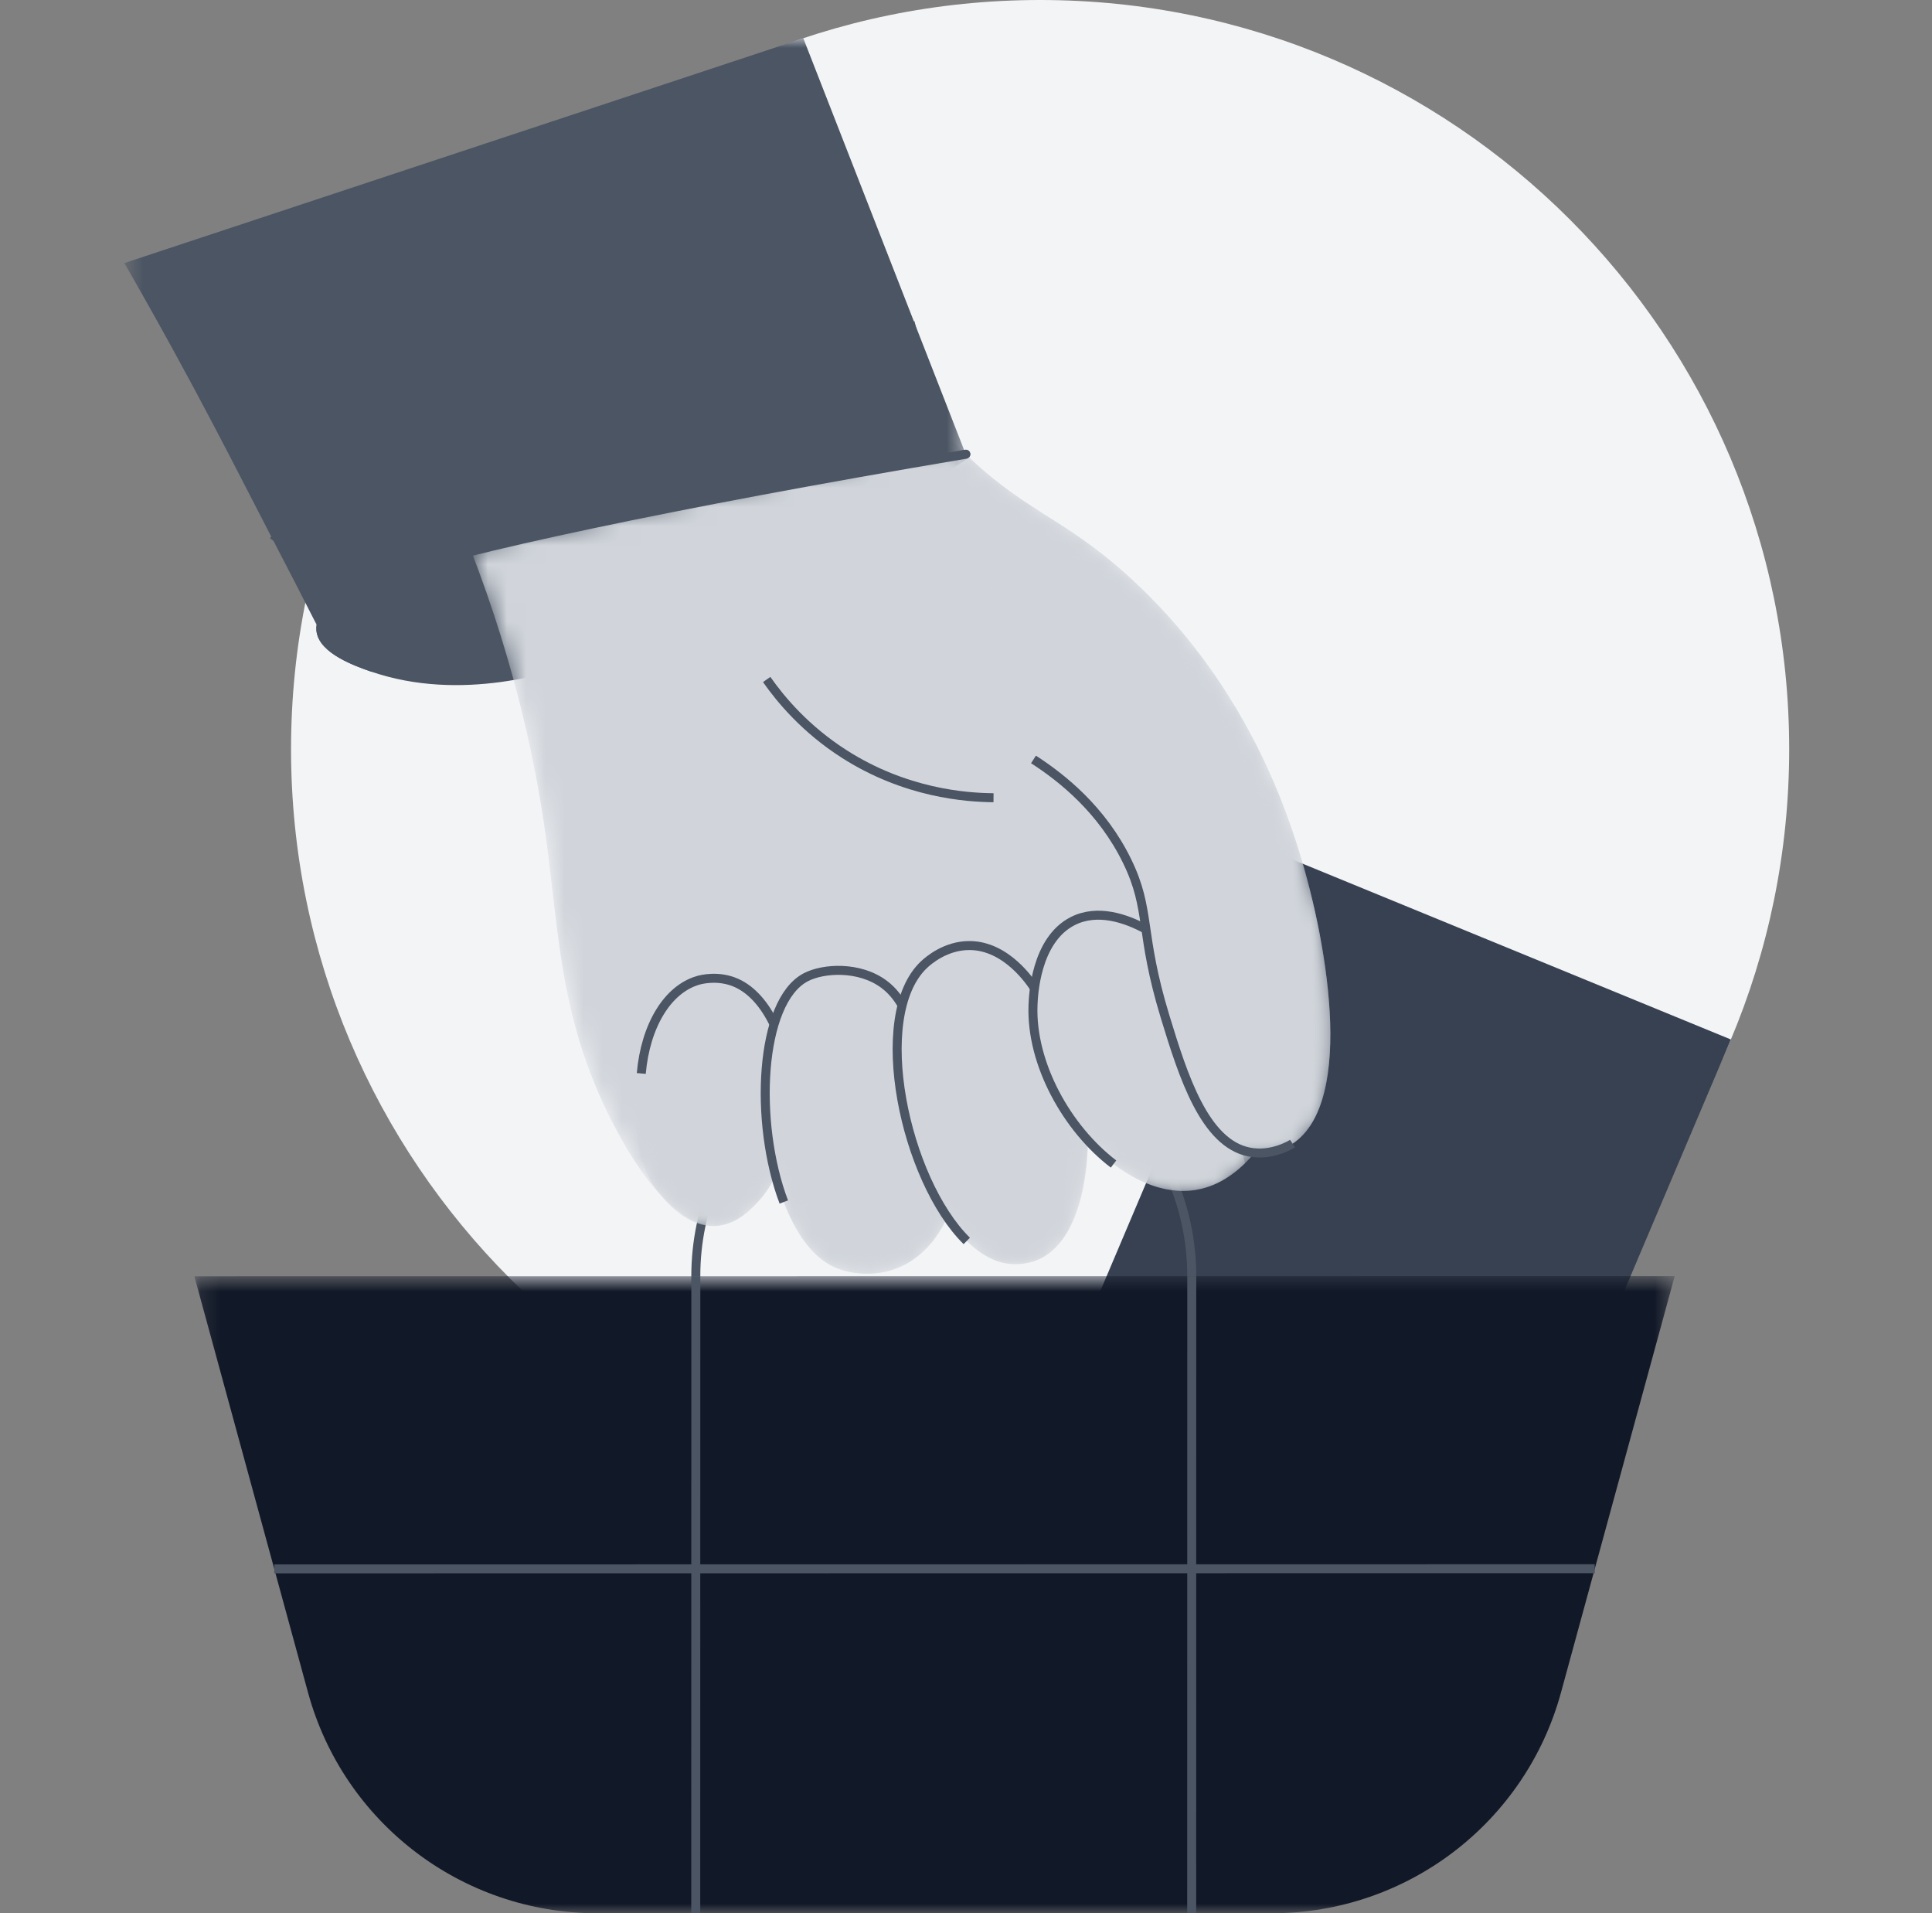 <svg width="101" height="100" viewBox="0 0 101 100" fill="none" xmlns="http://www.w3.org/2000/svg">
<rect x="0" y="0" width="101" height="100" fill="#808080" stroke="none"/>
<g clip-path="url(#clip0_6749_651)">
<path fill-rule="evenodd" clip-rule="evenodd" d="M15.215 39.16C15.215 60.787 32.748 78.319 54.375 78.319C76.002 78.319 93.534 60.787 93.534 39.16C93.534 17.532 76.002 0 54.375 0C32.748 0 15.215 17.532 15.215 39.16Z" fill="#F3F4F6"/>
<path fill-rule="evenodd" clip-rule="evenodd" d="M90.485 54.332L67.157 44.758L51.958 80.602L75.286 90.175L90.485 54.332Z" fill="#374151"/>
<mask id="mask0_6749_651" style="mask-type:luminance" maskUnits="userSpaceOnUse" x="10" y="66" width="78" height="34">
<path fill-rule="evenodd" clip-rule="evenodd" d="M10.161 66.703H87.548V100.003H10.161V66.703Z" fill="white"/>
</mask>
<g mask="url(#mask0_6749_651)">
<path fill-rule="evenodd" clip-rule="evenodd" d="M81.604 88.467L87.548 66.703L10.161 66.71L16.103 88.467C17.963 95.278 24.152 100.003 31.213 100.003H66.494C73.555 100.003 79.743 95.278 81.604 88.467Z" fill="#111827"/>
</g>
<path d="M14.337 82.003L83.37 81.994" stroke="#4B5563" stroke-width="0.47"/>
<path d="M36.371 100.003L36.376 66.703" stroke="#4B5563" stroke-width="0.47"/>
<path d="M62.298 100.001L62.302 66.703" stroke="#4B5563" stroke-width="0.47"/>
<path d="M36.375 66.706C36.375 59.546 42.179 53.742 49.339 53.742C56.498 53.742 62.302 59.546 62.302 66.706" stroke="#4B5563" stroke-width="0.47"/>
<path fill-rule="evenodd" clip-rule="evenodd" d="M30.448 34.353C28.917 34.886 24.123 36.483 19.466 34.878C18.687 34.609 16.847 33.954 16.774 32.918C16.684 31.646 19.287 30.464 20.35 30.063C23.77 28.772 35.071 26.341 50.489 23.742C46.427 26.559 38.849 31.425 30.448 34.353Z" fill="#4B5563"/>
<path fill-rule="evenodd" clip-rule="evenodd" d="M30.448 34.353C28.917 34.886 24.123 36.483 19.466 34.878C18.687 34.609 16.847 33.954 16.774 32.918C16.684 31.646 19.287 30.464 20.35 30.063C23.77 28.772 35.071 26.341 50.489 23.742C46.427 26.559 38.849 31.425 30.448 34.353Z" stroke="#4B5563" stroke-width="0.47" stroke-linecap="round" stroke-linejoin="round"/>
<mask id="mask1_6749_651" style="mask-type:luminance" maskUnits="userSpaceOnUse" x="24" y="23" width="46" height="44">
<path fill-rule="evenodd" clip-rule="evenodd" d="M24.587 28.682C27.024 34.978 28.05 40.199 28.54 43.767C29.24 48.846 29.25 53.517 32.222 59.059C34.936 64.124 37.007 64.107 37.42 64.081C38.516 64.012 39.278 63.19 39.637 62.805C40.002 62.411 40.304 61.957 40.543 61.457C41.138 63.759 42.224 65.692 43.763 66.297C44.413 66.555 45.63 66.767 46.858 66.302C48.583 65.658 49.332 64.055 49.521 63.623C50.401 64.916 51.441 65.824 52.551 66.031C53.412 66.19 54.135 65.899 54.245 65.853C56.884 64.743 56.875 59.995 56.867 59.603C58.495 61.392 60.589 62.517 62.527 62.193C63.813 61.979 64.831 61.16 65.585 60.259C66.637 60.358 67.499 59.827 67.572 59.782C70.917 57.559 69.336 48.86 67.775 44.062C67.059 41.865 64.909 35.517 59.071 30.192C55.364 26.808 53.423 26.807 49.792 23.047L24.587 28.682Z" fill="white"/>
</mask>
<g mask="url(#mask1_6749_651)">
<path fill-rule="evenodd" clip-rule="evenodd" d="M24.587 28.682C27.024 34.978 28.05 40.199 28.54 43.767C29.24 48.846 29.25 53.517 32.222 59.059C34.936 64.124 37.007 64.107 37.42 64.081C38.516 64.012 39.278 63.19 39.637 62.805C40.002 62.411 40.304 61.957 40.543 61.457C41.138 63.759 42.224 65.692 43.763 66.297C44.413 66.555 45.63 66.767 46.858 66.302C48.583 65.658 49.332 64.055 49.521 63.623C50.401 64.916 51.441 65.824 52.551 66.031C53.412 66.19 54.135 65.899 54.245 65.853C56.884 64.743 56.875 59.995 56.867 59.603C58.495 61.392 60.589 62.517 62.527 62.193C63.813 61.979 64.831 61.16 65.585 60.259C66.637 60.358 67.499 59.827 67.572 59.782C70.917 57.559 69.336 48.86 67.775 44.062C67.059 41.865 64.909 35.517 59.071 30.192C55.364 26.808 53.423 26.807 49.792 23.047L24.587 28.682Z" fill="#D1D5DB"/>
</g>
<path d="M40.08 35.516C40.821 36.573 42.108 38.115 44.131 39.409C47.334 41.458 50.504 41.685 51.939 41.696" stroke="#4B5563" stroke-width="0.47"/>
<mask id="mask2_6749_651" style="mask-type:luminance" maskUnits="userSpaceOnUse" x="33" y="51" width="9" height="14">
<path fill-rule="evenodd" clip-rule="evenodd" d="M36.498 51.244C34.37 51.873 33.747 54.998 33.525 56.111C33.305 57.214 32.708 60.204 34.493 62.41C34.79 62.778 35.911 64.165 37.419 64.076C38.562 64.009 39.335 63.122 39.634 62.799C42.529 59.675 41.472 52.705 38.497 51.378C38.422 51.345 37.929 51.133 37.281 51.133C37.037 51.133 36.772 51.163 36.498 51.244Z" fill="white"/>
</mask>
<g mask="url(#mask2_6749_651)">
<path fill-rule="evenodd" clip-rule="evenodd" d="M36.498 51.244C34.37 51.873 33.747 54.998 33.525 56.111C33.305 57.214 32.708 60.204 34.493 62.41C34.79 62.778 35.911 64.165 37.419 64.076C38.562 64.009 39.335 63.122 39.634 62.799C42.529 59.675 41.472 52.705 38.497 51.378C38.422 51.345 37.929 51.133 37.281 51.133C37.037 51.133 36.772 51.163 36.498 51.244Z" fill="#D1D5DB"/>
</g>
<mask id="mask3_6749_651" style="mask-type:luminance" maskUnits="userSpaceOnUse" x="40" y="50" width="11" height="17">
<path fill-rule="evenodd" clip-rule="evenodd" d="M42.119 51.084C38.724 52.875 39.519 64.621 43.764 66.294C44.453 66.566 45.678 66.747 46.859 66.301C48.517 65.674 49.278 64.114 49.518 63.619C51.352 59.855 48.839 55.476 47.16 52.549C47.009 52.286 46.735 51.832 46.212 51.447C45.516 50.935 44.626 50.727 43.809 50.727C43.15 50.727 42.54 50.862 42.119 51.084Z" fill="white"/>
</mask>
<g mask="url(#mask3_6749_651)">
<path fill-rule="evenodd" clip-rule="evenodd" d="M42.119 51.084C38.724 52.875 39.519 64.621 43.764 66.294C44.453 66.566 45.678 66.747 46.859 66.301C48.517 65.674 49.278 64.114 49.518 63.619C51.352 59.855 48.839 55.476 47.16 52.549C47.009 52.286 46.735 51.832 46.212 51.447C45.516 50.935 44.626 50.727 43.809 50.727C43.15 50.727 42.54 50.862 42.119 51.084Z" fill="#D1D5DB"/>
</g>
<mask id="mask4_6749_651" style="mask-type:luminance" maskUnits="userSpaceOnUse" x="46" y="49" width="11" height="18">
<path fill-rule="evenodd" clip-rule="evenodd" d="M48.312 50.413C44.906 53.607 48.194 65.214 52.551 66.026C52.726 66.058 53.462 66.178 54.245 65.846C56.684 64.811 56.834 60.547 56.867 59.595C56.879 59.257 56.964 55.109 54.08 51.651C53.285 50.698 52.205 49.441 50.687 49.422C50.675 49.422 50.664 49.422 50.652 49.422C49.407 49.422 48.478 50.257 48.312 50.413Z" fill="white"/>
</mask>
<g mask="url(#mask4_6749_651)">
<path fill-rule="evenodd" clip-rule="evenodd" d="M48.312 50.413C44.906 53.607 48.194 65.214 52.551 66.026C52.726 66.058 53.462 66.178 54.245 65.846C56.684 64.811 56.834 60.547 56.867 59.595C56.879 59.257 56.964 55.109 54.08 51.651C53.285 50.698 52.205 49.441 50.687 49.422C50.675 49.422 50.664 49.422 50.652 49.422C49.407 49.422 48.478 50.257 48.312 50.413Z" fill="#D1D5DB"/>
</g>
<mask id="mask5_6749_651" style="mask-type:luminance" maskUnits="userSpaceOnUse" x="53" y="47" width="13" height="16">
<path fill-rule="evenodd" clip-rule="evenodd" d="M56.084 48.142C54.129 49.132 54.02 52.077 54.003 52.553C53.828 57.301 58.507 62.863 62.527 62.191C62.934 62.123 63.313 61.995 63.667 61.822C64.201 61.562 64.674 61.202 65.087 60.799L63.732 55.412C63.742 54.854 63.747 51.529 61.208 49.438C60.981 49.252 59.218 47.836 57.417 47.836C56.967 47.836 56.515 47.924 56.084 48.142Z" fill="white"/>
</mask>
<g mask="url(#mask5_6749_651)">
<path fill-rule="evenodd" clip-rule="evenodd" d="M56.084 48.142C54.129 49.132 54.02 52.077 54.003 52.553C53.828 57.301 58.507 62.863 62.527 62.191C62.934 62.123 63.313 61.995 63.667 61.822C64.201 61.562 64.674 61.202 65.087 60.799L63.732 55.412C63.742 54.854 63.747 51.529 61.208 49.438C60.981 49.252 59.218 47.836 57.417 47.836C56.967 47.836 56.515 47.924 56.084 48.142Z" fill="#D1D5DB"/>
</g>
<path d="M33.524 56.109C33.745 53.609 34.892 51.704 36.498 51.241C36.63 51.203 37.548 50.953 38.497 51.376C39.311 51.739 39.981 52.524 40.467 53.538" stroke="#4B5563" stroke-width="0.47"/>
<path d="M47.16 52.548C46.978 52.22 46.684 51.797 46.212 51.445C44.92 50.483 43.031 50.602 42.119 51.083C39.7 52.359 39.408 58.688 40.975 62.827" stroke="#4B5563" stroke-width="0.47"/>
<path d="M54.08 51.651C53.892 51.357 52.625 49.431 50.687 49.422C49.444 49.416 48.538 50.201 48.312 50.413C45.458 53.089 47.304 61.672 50.54 64.862" stroke="#4B5563" stroke-width="0.47"/>
<path d="M59.904 48.568C58.863 48.002 57.378 47.488 56.084 48.142C54.128 49.132 54.02 52.077 54.003 52.553C53.891 55.602 55.781 58.988 58.213 60.842" stroke="#4B5563" stroke-width="0.47"/>
<mask id="mask6_6749_651" style="mask-type:luminance" maskUnits="userSpaceOnUse" x="49" y="23" width="21" height="38">
<path fill-rule="evenodd" clip-rule="evenodd" d="M54.028 39.7C55.539 40.675 57.627 42.347 58.93 45.028C60.172 47.587 59.554 48.709 60.911 53.156C61.857 56.256 62.969 59.753 65.302 60.22C66.476 60.455 67.492 59.831 67.571 59.779C70.916 57.557 69.336 48.859 67.774 44.062C67.057 41.862 64.906 35.517 59.072 30.191C55.361 26.805 53.421 26.807 49.792 23.047L54.028 39.7Z" fill="white"/>
</mask>
<g mask="url(#mask6_6749_651)">
<path fill-rule="evenodd" clip-rule="evenodd" d="M54.028 39.7C55.539 40.675 57.627 42.347 58.93 45.028C60.172 47.587 59.554 48.709 60.911 53.156C61.857 56.256 62.969 59.753 65.302 60.22C66.476 60.455 67.492 59.831 67.571 59.779C70.916 57.557 69.336 48.859 67.774 44.062C67.057 41.862 64.906 35.517 59.072 30.191C55.361 26.805 53.421 26.807 49.792 23.047L54.028 39.7Z" fill="#D1D5DB"/>
</g>
<path d="M54.028 39.695C55.539 40.67 57.627 42.341 58.929 45.023C60.172 47.582 59.554 48.704 60.911 53.151C61.857 56.251 62.968 59.748 65.302 60.215C66.476 60.45 67.492 59.826 67.571 59.773" stroke="#4B5563" stroke-width="0.47"/>
<mask id="mask7_6749_651" style="mask-type:luminance" maskUnits="userSpaceOnUse" x="6" y="2" width="45" height="32">
<path fill-rule="evenodd" clip-rule="evenodd" d="M6.5 2H50.489V33.225H6.5V2Z" fill="white"/>
</mask>
<g mask="url(#mask7_6749_651)">
<path fill-rule="evenodd" clip-rule="evenodd" d="M41.995 2L6.5 13.751C10.189 20.152 12.47 24.761 14.039 27.773C14.989 29.597 15.924 31.415 16.844 33.225C16.839 33.211 16.826 33.169 16.814 33.124C16.801 33.087 16.794 33.05 16.787 33.013C16.78 32.982 16.776 32.948 16.776 32.921C16.684 31.653 19.285 30.469 20.35 30.067C23.769 28.777 35.069 26.345 50.489 23.745L41.995 2Z" fill="#4B5563"/>
</g>
<path d="M14.302 28.273V28.273C16.085 25.945 18.606 24.293 21.451 23.585L47.862 17.016" stroke="#4B5563" stroke-width="0.47"/>
<path d="M19.466 34.878C18.688 34.609 16.847 33.954 16.774 32.918C16.684 31.646 19.287 30.464 20.351 30.063C23.77 28.773 35.072 26.341 50.49 23.742" stroke="#4B5563" stroke-width="0.47" stroke-linecap="round" stroke-linejoin="round"/>
</g>
<defs>
<clipPath id="clip0_6749_651">
<rect width="100" height="100" fill="white" transform="translate(0.5)"/>
</clipPath>
</defs>
</svg>

